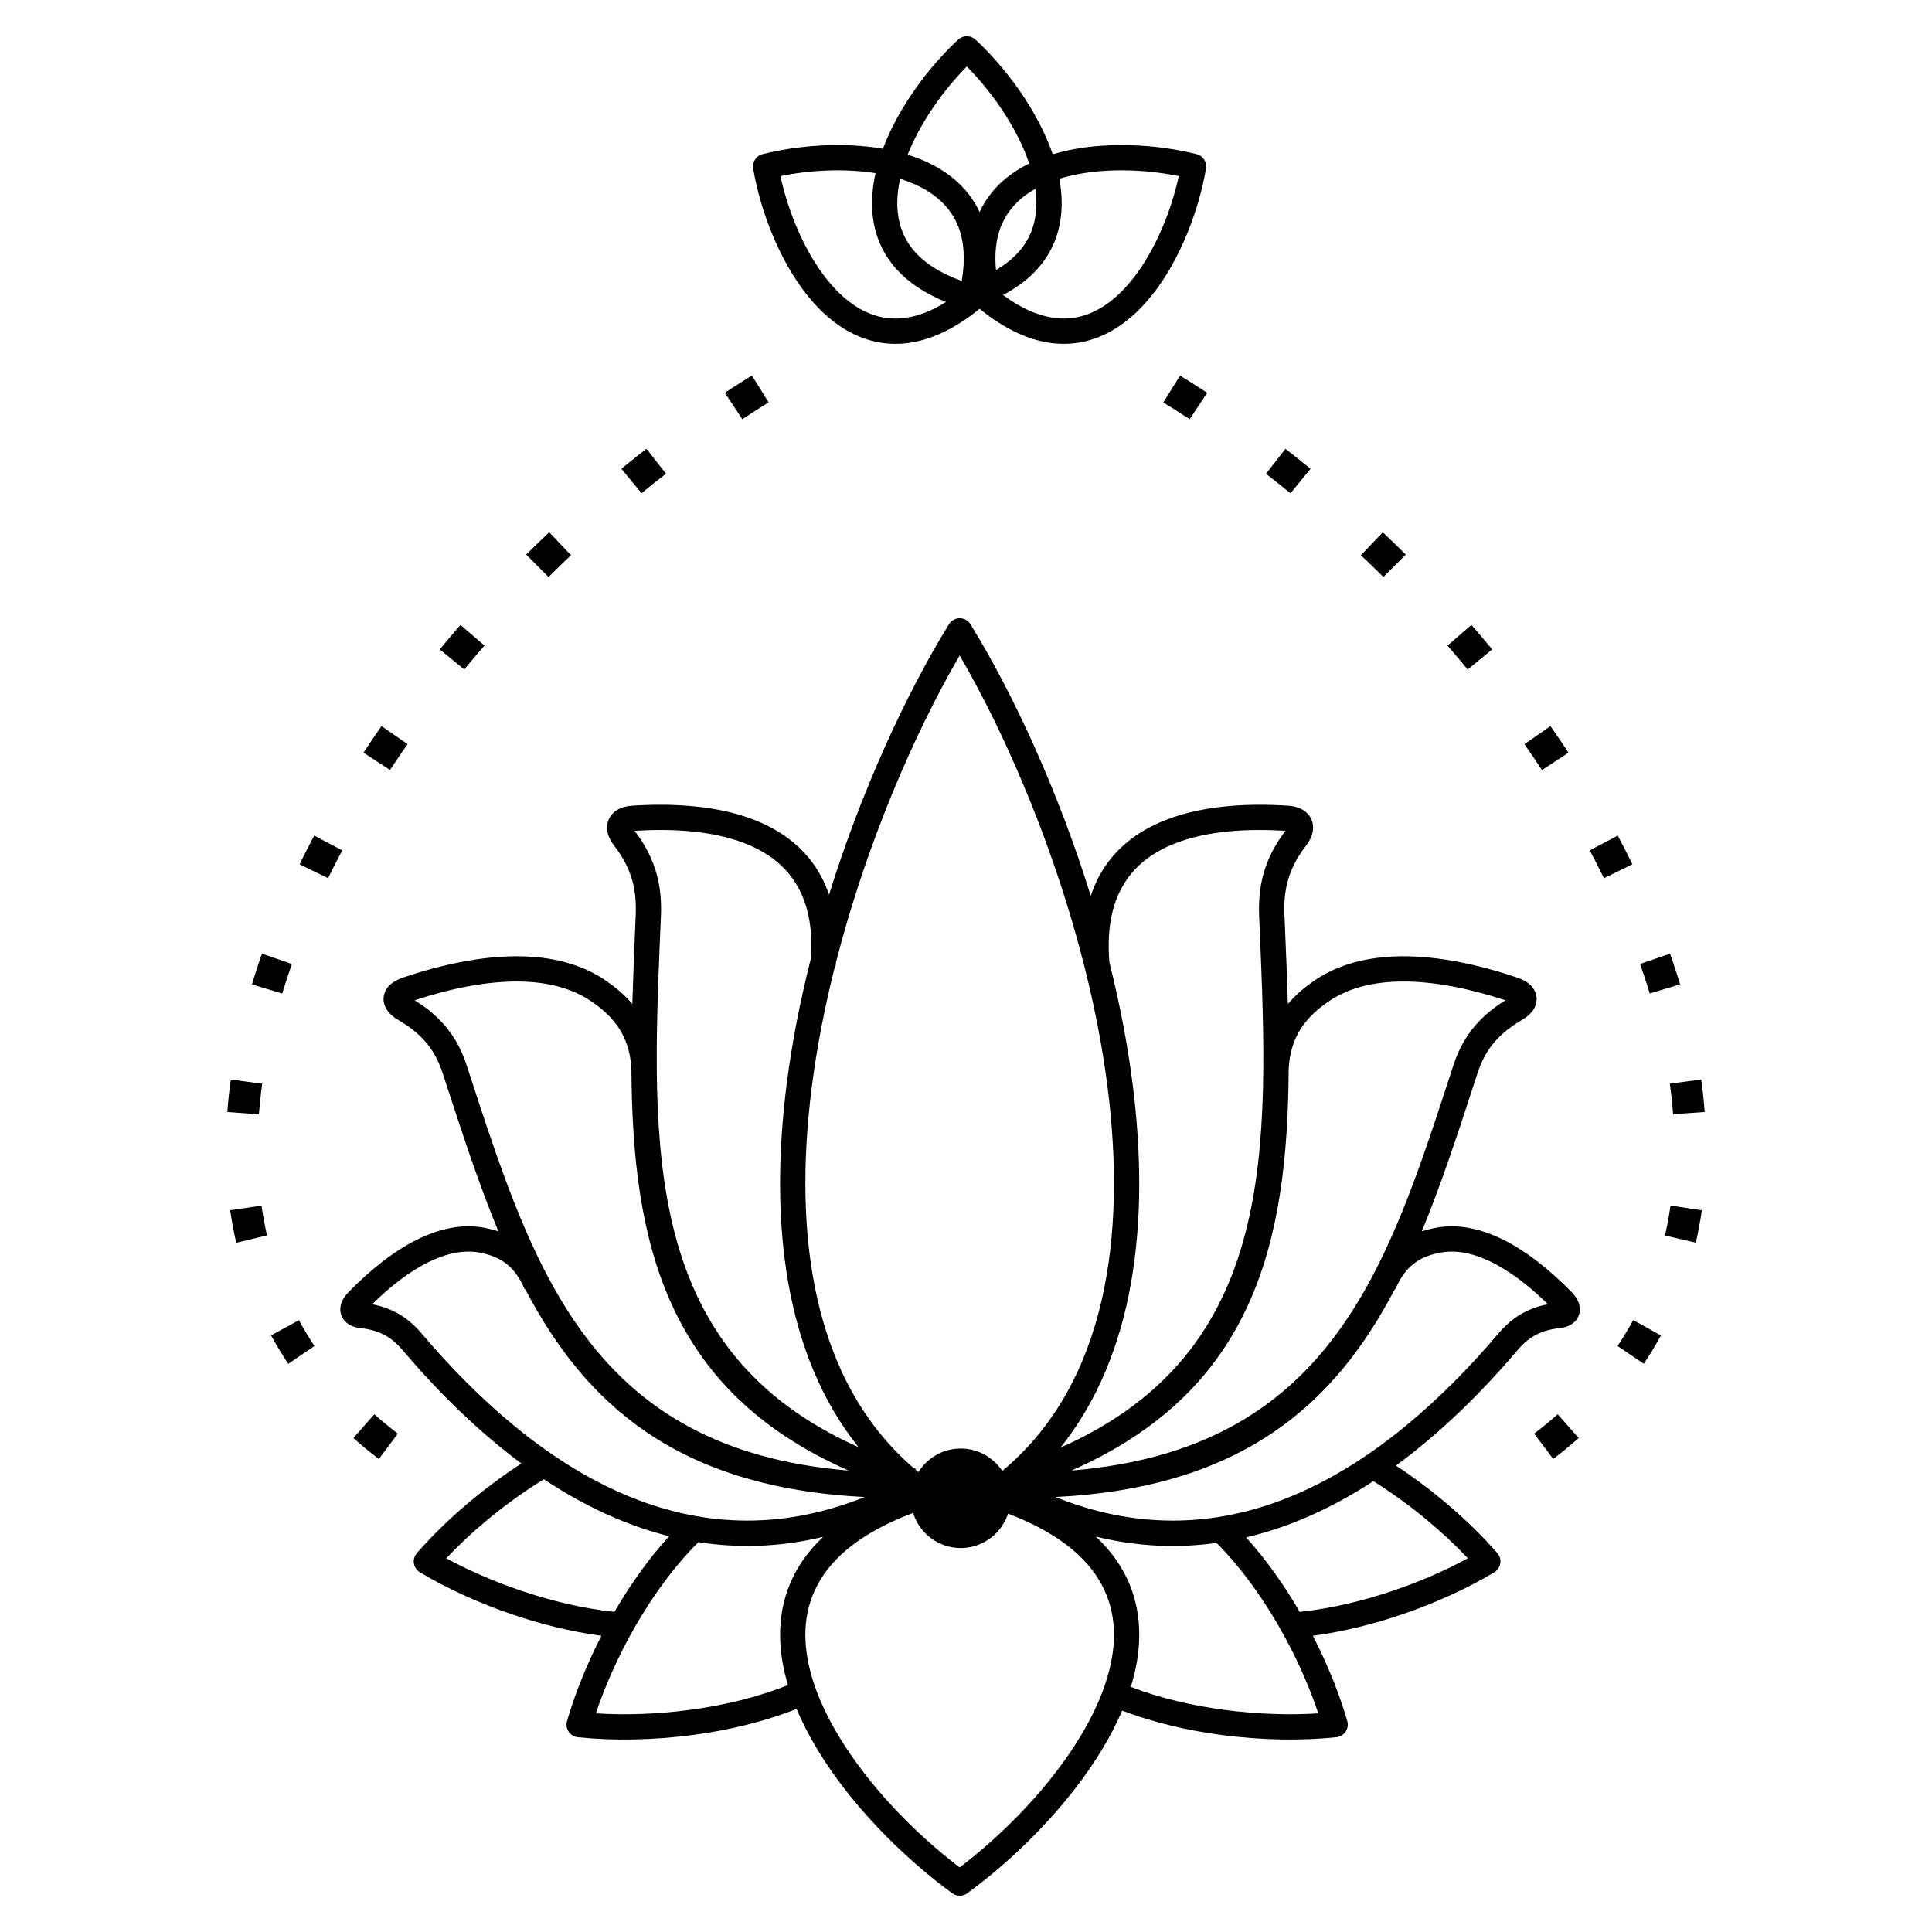 <?xml version="1.0" encoding="UTF-8"?>
<!-- Uploaded to: ICON Repo, www.svgrepo.com, Generator: ICON Repo Mixer Tools -->
<svg fill="#000000" width="800px" height="800px" version="1.1" viewBox="144 144 512 512" xmlns="http://www.w3.org/2000/svg">
 <path d="m403.6 200.19c1.641-3.539 4.008-6.473 6.902-8.875 1.879-1.559 3.981-2.883 6.242-3.992-0.051-0.152-0.105-0.305-0.156-0.457-3.273-9.398-9.863-18.66-16.371-25.25-6.074 6.152-12.219 14.633-15.672 23.379 4.551 1.418 8.719 3.477 12.152 6.324 2.894 2.402 5.262 5.332 6.902 8.875zm19.391-15.301c0.527-0.16 1.059-0.312 1.598-0.453 11.883-3.16 26.133-2.219 36.531 0.422 1.773 0.449 2.852 2.234 2.445 4.004-1.805 10.547-6.672 23.859-14.312 33.406-3.426 4.281-7.422 7.832-11.973 10.105-4.711 2.356-9.957 3.344-15.703 2.379-5.477-0.918-11.367-3.625-17.637-8.641-0.121-0.098-0.234-0.203-0.34-0.312-0.105 0.109-0.219 0.215-0.34 0.312-6.266 5.016-12.16 7.723-17.637 8.641-5.746 0.965-10.988-0.023-15.703-2.379-4.551-2.273-8.547-5.828-11.973-10.105-7.641-9.543-12.512-22.859-14.312-33.406-0.406-1.773 0.672-3.555 2.445-4.004 9.074-2.305 21.086-3.316 31.895-1.438 4.195-11.156 12.383-21.941 19.949-28.914 1.27-1.191 3.262-1.219 4.562-0.023 7.852 7.231 16.383 18.57 20.422 30.176l0.078 0.227zm-14.488 21.504c-0.672 2.652-0.891 5.691-0.555 9.156 2.356-1.367 4.269-2.894 5.789-4.543 2.961-3.215 4.441-6.953 4.816-10.941 0.184-1.949 0.113-3.969-0.18-6.023-1.289 0.723-2.496 1.535-3.594 2.449-2.992 2.481-5.219 5.731-6.281 9.906zm1.289 15.785c4.652 3.422 8.949 5.301 12.891 5.965 4.258 0.715 8.133-0.012 11.609-1.75 3.637-1.816 6.894-4.738 9.742-8.297 6.195-7.738 10.383-18.348 12.359-27.434-9.105-1.855-20.508-2.301-30.094 0.254-0.531 0.141-1.055 0.293-1.574 0.453 0.59 3.148 0.785 6.281 0.5 9.324-0.512 5.402-2.523 10.48-6.551 14.852-2.285 2.484-5.215 4.719-8.879 6.633zm-10.926-3.727c0.812-4.699 0.695-8.691-0.16-12.059-1.059-4.176-3.289-7.426-6.281-9.906-2.738-2.269-6.125-3.934-9.871-5.098-0.664 2.973-0.926 5.894-0.664 8.676 0.379 3.988 1.859 7.727 4.816 10.941 2.707 2.941 6.668 5.484 12.156 7.445zm-22.84-28.562c-8.41-1.34-17.605-0.773-25.207 0.773 1.973 9.086 6.164 19.695 12.359 27.434 2.848 3.559 6.109 6.481 9.742 8.297 3.473 1.738 7.352 2.465 11.609 1.75 3.16-0.531 6.551-1.844 10.168-4.109-5.617-2.258-9.848-5.148-12.922-8.488-4.023-4.371-6.039-9.449-6.551-14.852-0.332-3.523-0.016-7.16 0.801-10.805zm-32.762 53.629-0.973 0.602-1.441 0.902-1.438 0.914-1.434 0.922-1.434 0.93-0.457 0.301 4.633 7.004 0.418-0.277 1.395-0.906 1.395-0.898 1.398-0.887 1.402-0.879 0.973-0.602-4.441-7.129zm-27.938 19.414-1.145 0.891-1.359 1.07-1.355 1.078-1.352 1.082-1.445 1.172 5.34 6.481 1.379-1.117 1.316-1.059 1.32-1.051 1.324-1.043 1.145-0.891-5.172-6.613zm-25.785 22.125-0.293 0.277-1.254 1.195-1.25 1.203-1.242 1.207-1.234 1.215-0.828 0.82 5.93 5.945 0.797-0.793 1.207-1.184 1.211-1.18 1.219-1.176 1.227-1.168 0.293-0.277-5.781-6.09zm-23.508 24.551-0.609 0.703-1.117 1.301-1.109 1.305-1.102 1.309-1.094 1.312-0.461 0.559 6.496 5.32 0.434-0.527 1.066-1.281 1.074-1.277 1.082-1.273 1.09-1.27 0.609-0.703-6.359-5.484zm-20.926 26.812-0.469 0.668-0.949 1.375-0.941 1.379-0.93 1.379-0.922 1.383-0.566 0.863 7.027 4.594 0.543-0.824 0.895-1.344 0.906-1.344 0.914-1.34 0.922-1.336 0.469-0.668-6.898-4.789zm-17.836 29.039-0.535 1.012-0.742 1.418-0.73 1.422-0.719 1.422-0.707 1.422-0.441 0.902 7.555 3.668 0.418-0.852 0.684-1.375 0.695-1.375 0.707-1.375 0.715-1.375 0.535-1.012-7.434-3.91zm-13.84 31.27-0.41 1.176-0.488 1.434-0.477 1.434-0.465 1.43-0.449 1.43-0.379 1.234 8.039 2.426 0.359-1.172 0.43-1.367 0.441-1.367 0.453-1.371 0.469-1.371 0.41-1.176-7.938-2.738zm-8.266 33.355-0.078 0.555-0.18 1.406-0.168 1.406-0.152 1.402-0.137 1.402-0.125 1.398-0.082 1.035 8.375 0.609 0.074-0.945 0.117-1.312 0.129-1.316 0.145-1.32 0.156-1.32 0.172-1.324 0.078-0.555-8.324-1.117zm-0.156 34.641 0.039 0.293 0.203 1.332 0.219 1.328 0.234 1.324 0.254 1.32 0.27 1.316 0.285 1.309 0.094 0.402 8.164-1.957-0.07-0.297-0.262-1.203-0.246-1.207-0.234-1.215-0.219-1.219-0.203-1.223-0.188-1.227-0.039-0.293-8.309 1.215zm10.836 33.16 0.078 0.148 0.66 1.191 0.68 1.184 0.695 1.176 0.715 1.168 0.734 1.164 0.754 1.156 0.242 0.359 6.934-4.734-0.176-0.262-0.688-1.055-0.668-1.059-0.652-1.066-0.637-1.074-0.617-1.078-0.602-1.086-0.078-0.148zm21.816 27.215 0.426 0.379 1.137 0.988 1.156 0.977 1.176 0.969 1.199 0.961 1.219 0.949 0.422 0.32 5.035-6.719-0.336-0.254-1.133-0.883-1.113-0.891-1.094-0.898-1.074-0.906-1.055-0.914-0.426-0.379-5.547 6.305zm214.62-274.45 1.297 0.805 1.414 0.887 1.41 0.898 1.406 0.906 1.461 0.953 4.644-6.996-1.539-1.004-1.445-0.93-1.449-0.922-1.453-0.914-1.297-0.805zm27.219 18.91 0.293 0.227 1.34 1.047 1.332 1.055 1.328 1.059 1.324 1.066 0.871 0.707 5.32-6.496-0.902-0.734-1.359-1.094-1.363-1.086-1.367-1.078-1.371-1.07-0.293-0.227-5.152 6.633zm25.16 21.582 0.926 0.879 1.23 1.18 1.223 1.184 1.219 1.191 1.211 1.195 0.141 0.141 5.945-5.93-0.172-0.172-1.242-1.227-1.246-1.219-1.254-1.215-1.262-1.207-0.926-0.879-5.797 6.074zm22.945 23.957 0.223 0.254 1.098 1.277 1.09 1.281 1.082 1.285 1.074 1.289 0.781 0.945 6.488-5.332-0.809-0.977-1.105-1.324-1.113-1.316-1.121-1.312-1.129-1.309-0.223-0.254-6.348 5.496zm20.387 26.113 0.273 0.391 0.93 1.348 0.922 1.348 0.914 1.352 0.902 1.355 0.703 1.066 7.023-4.602-0.727-1.105-0.93-1.395-0.938-1.391-0.949-1.387-0.957-1.383-0.273-0.391-6.891 4.797zm17.305 28.156 0.496 0.934 0.723 1.383 0.711 1.383 0.699 1.383 0.691 1.387 0.434 0.887 7.551-3.672-0.461-0.938-0.715-1.434-0.727-1.434-0.738-1.43-0.746-1.43-0.496-0.934-7.43 3.91zm13.336 30.09 0.461 1.32 0.469 1.379 0.457 1.379 0.445 1.379 0.434 1.379 0.301 0.984 8.043-2.418-0.32-1.047-0.453-1.441-0.465-1.441-0.477-1.441-0.488-1.441-0.461-1.32-7.941 2.731zm7.887 31.723 0.125 0.926 0.168 1.332 0.156 1.332 0.141 1.328 0.125 1.324 0.113 1.32 0.039 0.531 8.375-0.582-0.047-0.617-0.121-1.406-0.137-1.41-0.148-1.414-0.164-1.414-0.18-1.418-0.125-0.926-8.324 1.094zm0.176 32.301-0.125 0.871-0.195 1.234-0.211 1.23-0.227 1.223-0.242 1.219-0.258 1.215-0.211 0.938 8.18 1.902 0.234-1.047 0.281-1.32 0.262-1.328 0.246-1.332 0.23-1.336 0.211-1.34 0.125-0.871-8.301-1.262zm-9.887 30.348-0.48 0.875-0.617 1.09-0.633 1.082-0.652 1.078-0.668 1.07-0.688 1.062-0.41 0.617 6.957 4.703 0.48-0.719 0.754-1.164 0.734-1.172 0.715-1.18 0.695-1.188 0.676-1.195 0.48-0.875-7.336-4.086zm-20.012 24.969-0.223 0.199-1.059 0.922-1.078 0.914-1.098 0.906-1.117 0.898-1.137 0.891-0.516 0.395 5.051 6.707 0.602-0.457 1.223-0.957 1.203-0.969 1.184-0.977 1.164-0.988 1.141-0.996 0.223-0.199-5.559-6.293zm-268.67 17.215c-5.402 3.32-10.488 7.027-15.059 10.832-4.012 3.34-7.656 6.773-10.793 10.109 5.742 3.125 12.539 6.133 19.859 8.609 7.84 2.652 16.238 4.684 24.52 5.582 0.055 0.008 0.113 0.012 0.168 0.023 4.117-7.09 8.992-14.012 14.5-20.062-4.824-1.207-9.52-2.805-14.078-4.731-6.68-2.82-13.059-6.344-19.117-10.363zm15.234 41.484c-7.957-1.07-15.922-3.062-23.379-5.586-9.305-3.148-17.859-7.141-24.637-11.203-0.188-0.105-0.367-0.234-0.535-0.379-1.398-1.211-1.551-3.324-0.34-4.723 3.891-4.492 8.77-9.281 14.324-13.902 4.152-3.457 8.66-6.809 13.387-9.867-11.898-8.812-22.449-19.398-31.492-30.043-1.254-1.477-2.656-2.797-4.418-3.805-1.77-1.012-3.941-1.738-6.75-2.031-1.09-0.113-2.051-0.402-2.844-0.852-1.082-0.609-1.84-1.477-2.231-2.574-0.379-1.066-0.359-2.219 0.105-3.422 0.34-0.879 0.938-1.781 1.812-2.68 5.519-5.648 11.863-10.863 18.492-14.078 5.766-2.797 11.754-4.102 17.656-2.953 1.156 0.227 2.359 0.52 3.578 0.93-5.098-12.27-9.391-25.422-13.777-38.863l-0.973-2.981c-0.852-2.602-1.992-5.106-3.789-7.441-1.824-2.367-4.359-4.633-8.012-6.75-1.254-0.727-2.223-1.57-2.867-2.477-0.77-1.086-1.117-2.266-1.004-3.504 0.113-1.246 0.668-2.379 1.703-3.34 0.809-0.758 1.961-1.414 3.469-1.922 9.945-3.352 20.68-5.727 30.684-5.629 8.562 0.086 16.594 1.973 23.195 6.559 2.328 1.617 4.727 3.57 6.856 6.082 0.191-6.625 0.473-13.348 0.754-20.133l0.141-3.394c0.125-3.027-0.047-6.039-0.871-9.062-0.82-3.004-2.312-6.098-4.836-9.355-1.141-1.473-1.781-2.992-1.871-4.434-0.059-0.898 0.086-1.758 0.438-2.555 0.355-0.805 0.906-1.508 1.66-2.094 1.098-0.852 2.621-1.395 4.566-1.52 5.176-0.336 10.5-0.352 15.715 0.113 9.57 0.855 18.652 3.363 25.605 8.551 4.859 3.625 8.652 8.496 10.824 14.926 8.609-27.633 20.332-52.969 31.422-71.086 0.035-0.066 0.074-0.133 0.113-0.199l0.211-0.344c0.27-0.453 0.648-0.852 1.129-1.148 1.578-0.973 3.648-0.477 4.617 1.102l0.238 0.391-0.008 0.004 0.008 0.008c11.164 18.199 22.984 43.738 31.633 71.586 2.156-6.586 5.992-11.555 10.93-15.238 6.953-5.188 16.031-7.691 25.605-8.551 5.215-0.469 10.539-0.449 15.715-0.113 1.945 0.125 3.465 0.668 4.566 1.52 0.754 0.586 1.305 1.289 1.66 2.094 0.352 0.797 0.496 1.656 0.438 2.555-0.094 1.441-0.73 2.957-1.871 4.434-2.527 3.258-4.016 6.352-4.836 9.355-0.828 3.023-1 6.035-0.871 9.062l0.141 3.394c0.285 6.785 0.562 13.508 0.754 20.133 2.129-2.512 4.527-4.465 6.856-6.082 6.602-4.586 14.633-6.473 23.195-6.559 10.004-0.102 20.738 2.277 30.684 5.629 1.508 0.508 2.66 1.164 3.469 1.922 1.031 0.965 1.59 2.094 1.703 3.34 0.113 1.238-0.234 2.422-1.004 3.504-0.645 0.91-1.617 1.75-2.867 2.477-3.652 2.117-6.188 4.383-8.012 6.75-1.797 2.336-2.938 4.84-3.789 7.441l-0.973 2.981c-4.387 13.438-8.68 26.594-13.777 38.863 1.223-0.41 2.426-0.703 3.578-0.93 5.902-1.148 11.891 0.156 17.656 2.953 6.629 3.219 12.969 8.434 18.488 14.078 0.879 0.898 1.473 1.801 1.812 2.68 0.465 1.203 0.484 2.356 0.105 3.422-0.391 1.098-1.148 1.965-2.231 2.574-0.793 0.449-1.75 0.738-2.844 0.852-2.809 0.293-4.981 1.02-6.75 2.031-1.762 1.008-3.168 2.332-4.418 3.805-9.23 10.863-20.031 21.668-32.234 30.586 4.422 2.91 8.645 6.07 12.551 9.324 5.555 4.625 10.434 9.41 14.324 13.902 1.211 1.398 1.059 3.512-0.34 4.723-0.168 0.148-0.348 0.273-0.535 0.379-6.777 4.062-15.332 8.055-24.637 11.203-7.457 2.523-15.422 4.516-23.379 5.586 4.051 7.887 7.148 15.742 9.121 22.621 0.508 1.781-0.527 3.641-2.309 4.144-0.25 0.07-0.504 0.113-0.75 0.125-8.754 0.926-19.492 0.84-30.473-0.633-8.836-1.184-17.844-3.262-26.129-6.43-1.445 3.391-3.195 6.762-5.184 10.078-8.957 14.918-22.887 28.863-35.891 38.348-1.227 0.891-2.852 0.832-4-0.047-12.988-9.484-26.887-23.406-35.828-38.301-2.082-3.465-3.898-6.992-5.379-10.535-8.609 3.43-18.055 5.652-27.309 6.891-10.98 1.469-21.719 1.555-30.473 0.633-0.25-0.012-0.5-0.055-0.75-0.125-1.781-0.508-2.816-2.363-2.309-4.144 1.977-6.879 5.07-14.734 9.121-22.621zm25.715-24.816c-6.379 6.363-11.977 14.098-16.59 22.078-4.566 7.898-8.156 16.023-10.578 23.293 7.488 0.488 16.156 0.25 25.004-0.934 8.812-1.18 17.781-3.293 25.906-6.559-1.324-4.434-2.066-8.859-2.082-13.203-0.035-9.484 3.316-18.449 11.422-26.086-11.543 2.781-22.59 3.047-33.082 1.406zm80.539-18.871c0.199-0.164 0.395-0.332 0.59-0.496l-0.043-0.141c0.109-0.035 0.211-0.07 0.32-0.102 26.586-22.863 32.066-61.164 27.059-100.77-5.359-42.379-22.68-86.152-39.223-114.6-12.203 20.98-24.828 50.305-32.762 81.258-0.023 0.305-0.047 0.613-0.074 0.922l-0.156-0.012c-2.715 10.719-4.859 21.621-6.227 32.434-5 39.547 0.457 77.793 26.938 100.67 0.219 0.066 0.426 0.141 0.645 0.207l-0.086 0.277c0.262 0.223 0.527 0.445 0.793 0.664 0.535-0.867 1.172-1.664 1.887-2.383 2.387-2.387 5.68-3.863 9.32-3.863s6.938 1.477 9.32 3.863c0.633 0.633 1.199 1.328 1.695 2.078zm-23.621 11.121c-7.473 2.797-13.277 6.102-17.641 9.777-7.781 6.555-10.961 14.367-10.93 22.629 0.035 8.57 3.449 17.746 8.781 26.633 8.031 13.379 20.324 25.957 32.113 34.914 11.785-8.957 24.082-21.535 32.113-34.914 5.332-8.883 8.75-18.062 8.781-26.633 0.031-8.262-3.148-16.074-10.93-22.629-4.266-3.594-9.91-6.832-17.145-9.59-0.648 2.004-1.766 3.801-3.223 5.258-2.387 2.387-5.68 3.863-9.32 3.863s-6.938-1.477-9.32-3.863c-1.5-1.5-2.644-3.363-3.281-5.445zm102.45 26.238c0.055-0.008 0.113-0.016 0.168-0.023 8.277-0.898 16.68-2.93 24.52-5.582 7.32-2.477 14.121-5.481 19.859-8.609-3.141-3.336-6.781-6.769-10.793-10.109-4.344-3.613-9.148-7.141-14.25-10.332-5.832 3.812-11.953 7.156-18.352 9.859-4.965 2.098-10.094 3.805-15.367 5.043 5.394 5.977 10.168 12.781 14.219 19.75zm-44.77 19.875c7.797 2.992 16.312 4.957 24.684 6.074 8.848 1.184 17.516 1.422 25.004 0.934-2.422-7.269-6.012-15.395-10.578-23.293-4.566-7.898-10.094-15.551-16.387-21.875-10.164 1.422-20.844 1.047-31.98-1.676 8.156 7.648 11.527 16.641 11.492 26.148-0.016 4.5-0.812 9.09-2.227 13.684zm-70.535-50.32c-49.738-2.516-74.066-24.711-89.945-55.082l-0.137 0.055c-1.484-3.555-3.398-5.785-5.43-7.211-2.035-1.422-4.293-2.106-6.387-2.512-4.356-0.848-8.949 0.203-13.484 2.402-5.293 2.57-10.477 6.684-15.148 11.262 2.738 0.52 5.019 1.395 6.984 2.519 2.523 1.445 4.484 3.277 6.203 5.301 14.41 16.957 32.695 33.73 54.039 42.746 18.789 7.934 40.059 9.855 63.301 0.52zm-4.238-7.016c-48.543-21.312-57.297-60.637-57.57-106.26-0.195-4.562-1.449-8.074-3.223-10.844-1.957-3.059-4.633-5.32-7.234-7.125-5.41-3.758-12.148-5.305-19.418-5.375-8.867-0.09-18.508 1.996-27.578 4.977 3.949 2.43 6.812 5.07 8.961 7.863 2.348 3.051 3.805 6.219 4.863 9.461l0.973 2.981c16.82 51.531 32.234 98.727 100.22 104.32zm2.59-6.211c-19.719-24.711-23.605-59.918-19.035-96.043 1.414-11.188 3.644-22.469 6.465-33.547 0.141-2.164 0.141-4.215 0.016-6.16-0.617-9.543-4.441-15.988-10.094-20.203-5.867-4.375-13.754-6.512-22.168-7.262-4.723-0.422-9.645-0.406-14.496-0.102 3.019 3.938 4.832 7.758 5.859 11.52 1.039 3.797 1.258 7.457 1.109 11.086l-0.141 3.394c-2.441 58.34-4.676 111.81 52.484 137.32zm142.15-41.855c-15.879 30.371-40.207 52.566-89.945 55.082 23.242 9.336 44.516 7.418 63.301-0.52 21.344-9.016 39.633-25.789 54.039-42.746 1.719-2.023 3.68-3.856 6.203-5.301 1.965-1.125 4.246-2 6.984-2.519-4.672-4.578-9.855-8.691-15.148-11.262-4.535-2.199-9.129-3.25-13.484-2.402-2.09 0.406-4.352 1.09-6.387 2.512s-3.949 3.652-5.43 7.211l-0.137-0.055zm-28.133-58.195c-0.277 45.625-9.035 84.949-57.578 106.26 67.992-5.598 83.41-52.793 100.23-104.32l0.973-2.981c1.059-3.242 2.516-6.41 4.863-9.461 2.148-2.793 5.012-5.43 8.961-7.863-9.066-2.981-18.711-5.066-27.578-4.977-7.269 0.074-14.008 1.617-19.418 5.375-2.602 1.809-5.277 4.07-7.234 7.125-1.773 2.769-3.027 6.281-3.223 10.844zm-47.504-28.402c2.684 10.715 4.809 21.605 6.176 32.41 4.578 36.195 0.668 71.465-19.152 96.184 57.484-25.457 55.25-79.012 52.805-137.46l-0.141-3.394c-0.148-3.625 0.07-7.285 1.109-11.086 1.031-3.766 2.844-7.586 5.859-11.52-4.852-0.305-9.773-0.32-14.496 0.102-8.41 0.754-16.301 2.887-22.168 7.262-5.652 4.215-9.477 10.664-10.094 20.203-0.148 2.285-0.121 4.715 0.102 7.297z"/>
</svg>